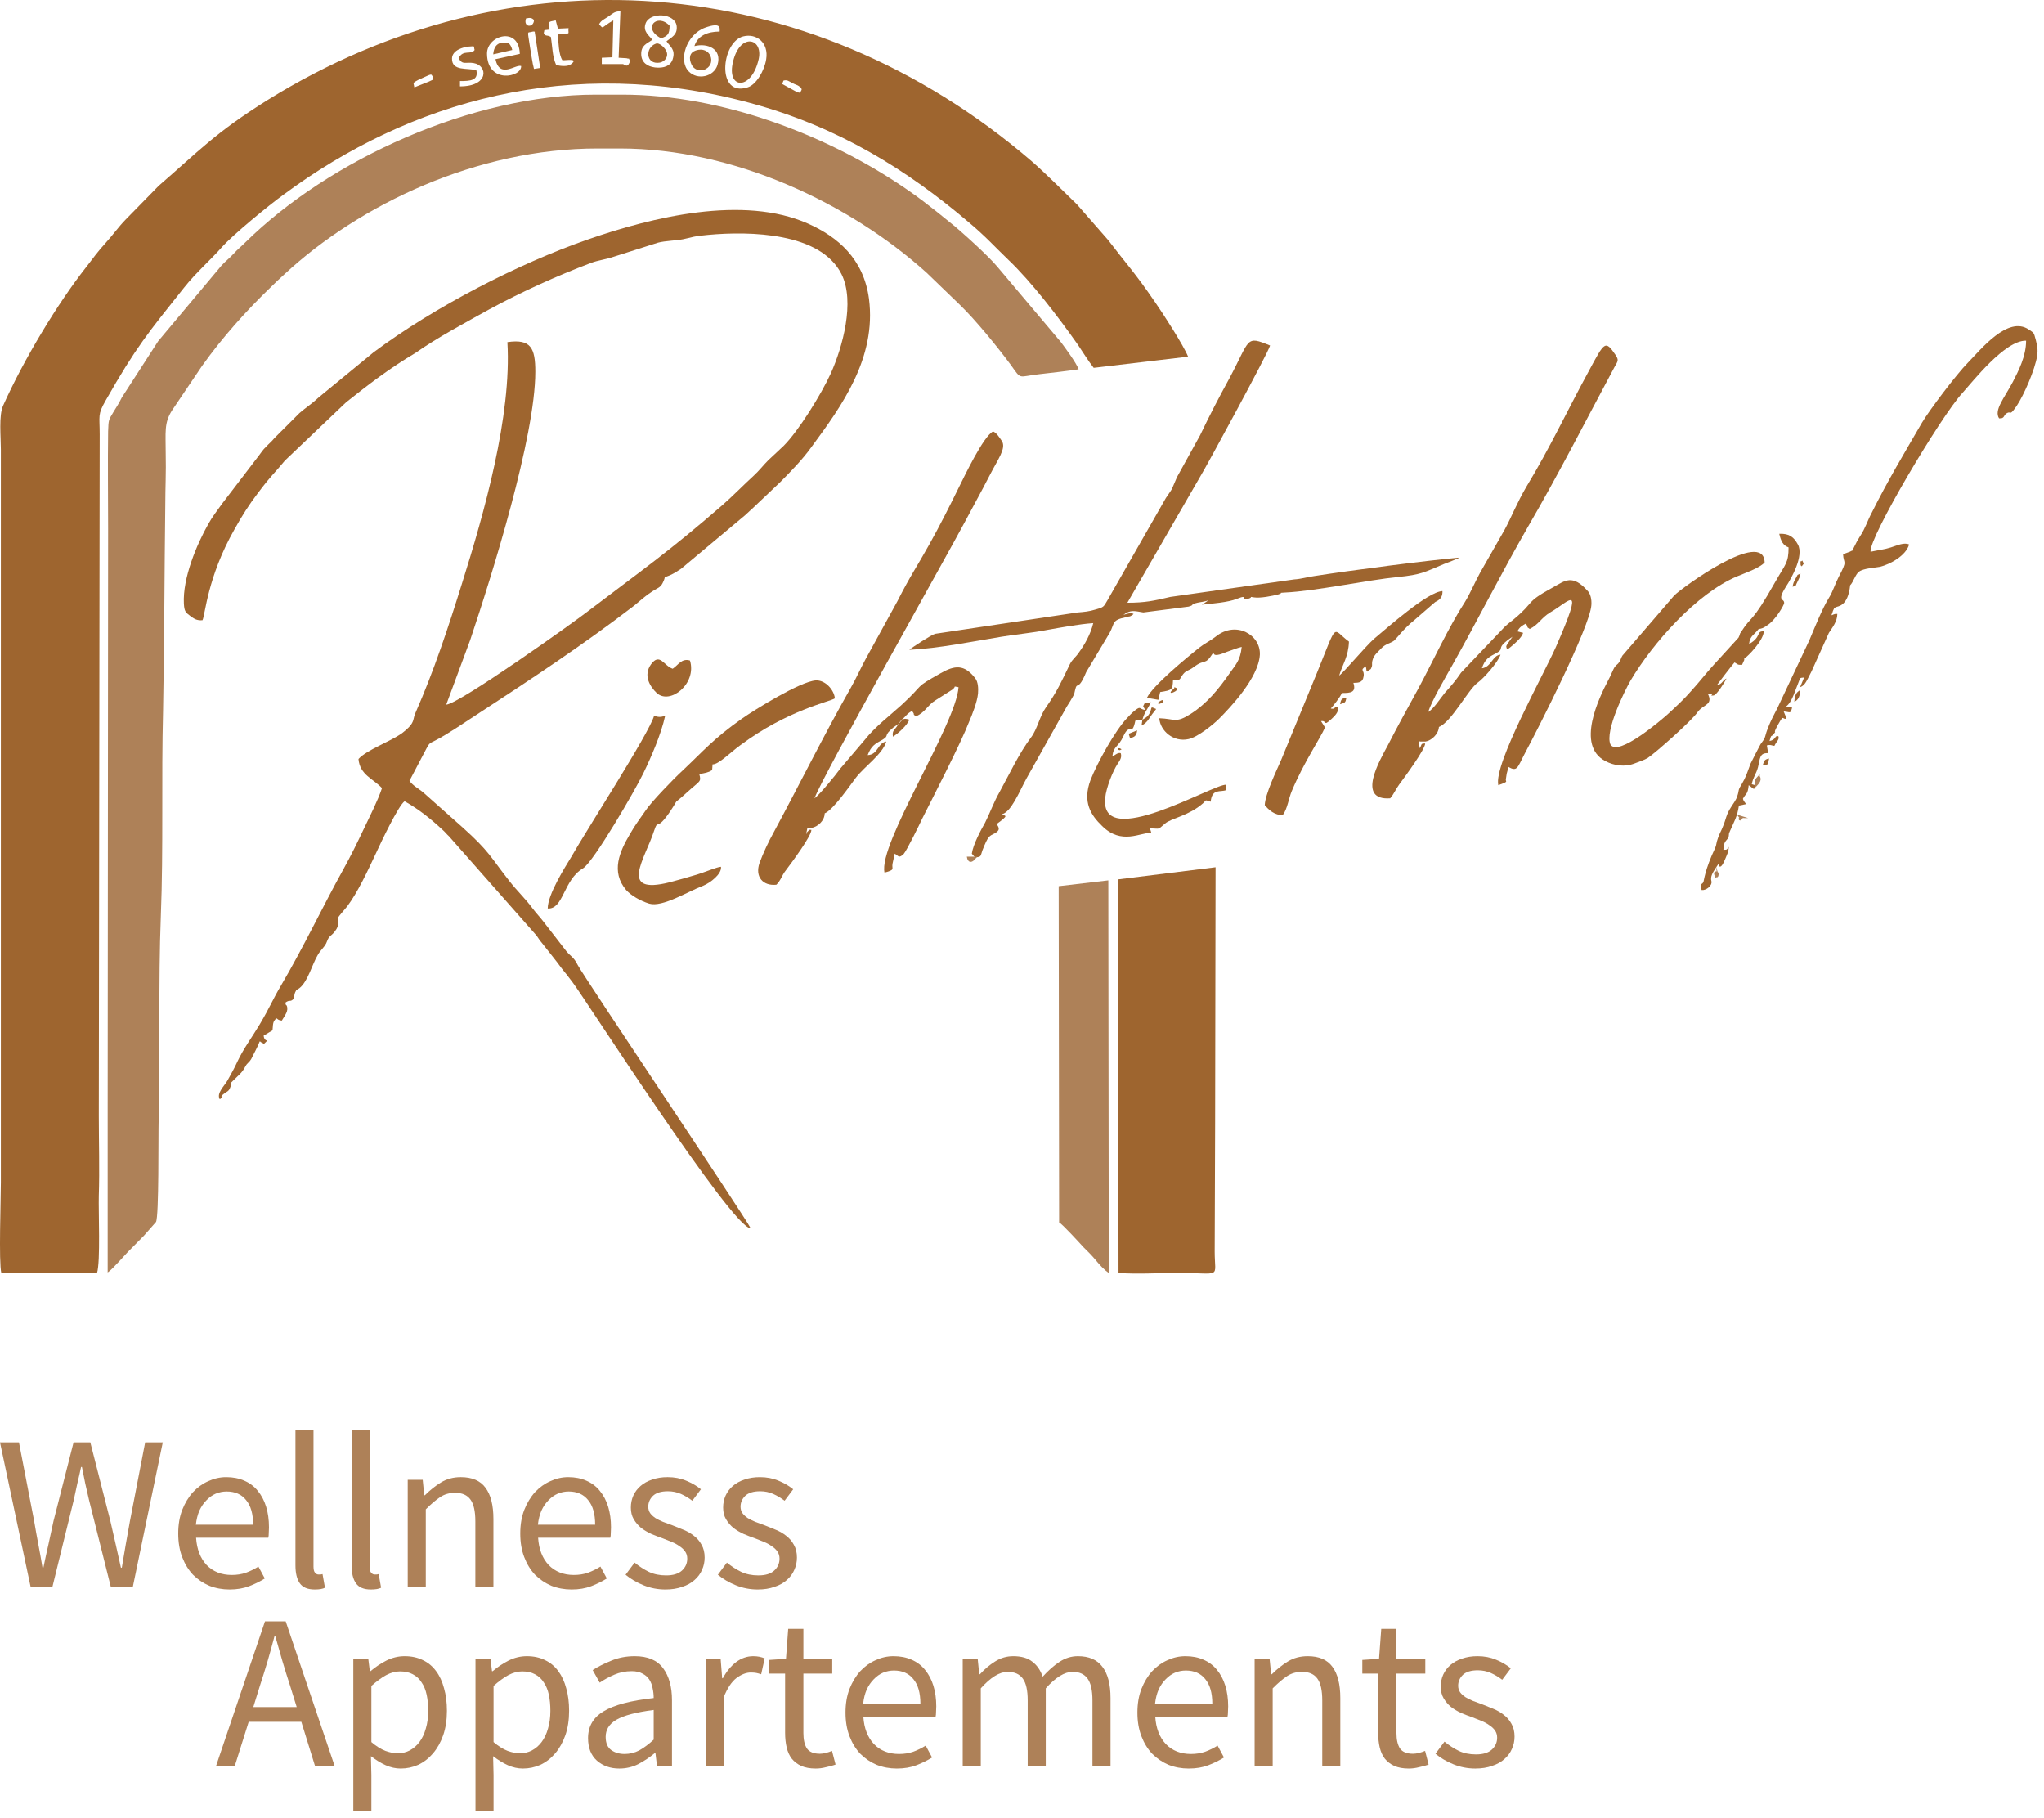 <svg width="253" height="225" viewBox="0 0 253 225" fill="none" xmlns="http://www.w3.org/2000/svg">
<path d="M3.79 196.367L0 178.481H2.345L4.226 188.215C4.39 189.197 4.562 190.16 4.744 191.105C4.926 192.05 5.099 193.014 5.262 193.995H5.371C5.571 193.014 5.78 192.05 5.998 191.105C6.216 190.142 6.425 189.178 6.625 188.215L9.106 178.481H11.179L13.66 188.215C13.878 189.16 14.096 190.114 14.314 191.078C14.532 192.041 14.75 193.014 14.969 193.995H15.078C15.241 193.014 15.405 192.05 15.568 191.105C15.732 190.142 15.905 189.178 16.086 188.215L17.968 178.481H20.149L16.441 196.367H13.714L11.015 185.598C10.851 184.907 10.697 184.234 10.552 183.58C10.424 182.907 10.288 182.226 10.143 181.535H10.034C9.888 182.226 9.734 182.907 9.57 183.58C9.425 184.234 9.279 184.907 9.134 185.598L6.489 196.367H3.79Z" fill="#AE8158"/>
<path d="M28.414 196.694C27.523 196.694 26.687 196.54 25.905 196.231C25.142 195.904 24.469 195.449 23.888 194.868C23.324 194.268 22.879 193.541 22.552 192.686C22.224 191.832 22.061 190.86 22.061 189.769C22.061 188.679 22.224 187.706 22.552 186.852C22.897 185.979 23.342 185.243 23.888 184.643C24.451 184.043 25.087 183.589 25.796 183.28C26.505 182.953 27.241 182.789 28.005 182.789C28.841 182.789 29.586 182.935 30.24 183.226C30.913 183.516 31.467 183.934 31.904 184.48C32.358 185.025 32.703 185.679 32.94 186.443C33.176 187.206 33.294 188.061 33.294 189.006C33.294 189.242 33.285 189.478 33.267 189.715C33.267 189.933 33.249 190.124 33.212 190.287H24.269C24.36 191.705 24.797 192.832 25.578 193.668C26.378 194.486 27.414 194.895 28.686 194.895C29.323 194.895 29.904 194.804 30.431 194.622C30.977 194.422 31.495 194.168 31.985 193.859L32.776 195.331C32.194 195.695 31.549 196.013 30.84 196.285C30.131 196.558 29.323 196.694 28.414 196.694ZM24.242 188.679H31.331C31.331 187.333 31.04 186.316 30.459 185.625C29.895 184.916 29.095 184.562 28.059 184.562C27.587 184.562 27.132 184.652 26.696 184.834C26.278 185.016 25.896 185.289 25.551 185.652C25.206 185.997 24.915 186.425 24.678 186.934C24.46 187.443 24.315 188.024 24.242 188.679Z" fill="#AE8158"/>
<path d="M38.941 196.694C38.086 196.694 37.477 196.44 37.114 195.931C36.75 195.422 36.569 194.677 36.569 193.695V176.955H38.804V193.859C38.804 194.222 38.868 194.477 38.995 194.622C39.122 194.768 39.268 194.84 39.431 194.84C39.504 194.84 39.568 194.84 39.622 194.84C39.695 194.84 39.795 194.822 39.922 194.786L40.222 196.476C40.077 196.549 39.904 196.604 39.704 196.64C39.504 196.676 39.249 196.694 38.941 196.694Z" fill="#AE8158"/>
<path d="M45.89 196.694C45.036 196.694 44.427 196.44 44.063 195.931C43.7 195.422 43.518 194.677 43.518 193.695V176.955H45.754V193.859C45.754 194.222 45.817 194.477 45.944 194.622C46.072 194.768 46.217 194.84 46.381 194.84C46.453 194.84 46.517 194.84 46.572 194.84C46.644 194.84 46.744 194.822 46.871 194.786L47.171 196.476C47.026 196.549 46.853 196.604 46.653 196.64C46.453 196.676 46.199 196.694 45.89 196.694Z" fill="#AE8158"/>
<path d="M50.467 196.367V183.116H52.321L52.512 185.025H52.594C53.23 184.389 53.894 183.862 54.584 183.444C55.293 183.007 56.111 182.789 57.038 182.789C58.438 182.789 59.456 183.226 60.092 184.098C60.746 184.97 61.073 186.261 61.073 187.97V196.367H58.837V188.27C58.837 187.015 58.638 186.116 58.238 185.57C57.838 185.007 57.202 184.725 56.329 184.725C55.638 184.725 55.029 184.898 54.502 185.243C53.975 185.588 53.376 186.097 52.703 186.77V196.367H50.467Z" fill="#AE8158"/>
<path d="M70.749 196.694C69.858 196.694 69.022 196.54 68.24 196.231C67.477 195.904 66.805 195.449 66.223 194.868C65.659 194.268 65.214 193.541 64.887 192.686C64.56 191.832 64.396 190.86 64.396 189.769C64.396 188.679 64.56 187.706 64.887 186.852C65.232 185.979 65.678 185.243 66.223 184.643C66.786 184.043 67.423 183.589 68.132 183.28C68.84 182.953 69.576 182.789 70.34 182.789C71.176 182.789 71.921 182.935 72.576 183.226C73.248 183.516 73.803 183.934 74.239 184.48C74.693 185.025 75.039 185.679 75.275 186.443C75.511 187.206 75.629 188.061 75.629 189.006C75.629 189.242 75.62 189.478 75.602 189.715C75.602 189.933 75.584 190.124 75.547 190.287H66.605C66.695 191.705 67.132 192.832 67.913 193.668C68.713 194.486 69.749 194.895 71.022 194.895C71.658 194.895 72.239 194.804 72.766 194.622C73.312 194.422 73.83 194.168 74.321 193.859L75.111 195.331C74.53 195.695 73.884 196.013 73.175 196.285C72.467 196.558 71.658 196.694 70.749 196.694ZM66.577 188.679H73.666C73.666 187.333 73.375 186.316 72.794 185.625C72.23 184.916 71.43 184.562 70.394 184.562C69.922 184.562 69.467 184.652 69.031 184.834C68.613 185.016 68.231 185.289 67.886 185.652C67.541 185.997 67.25 186.425 67.014 186.934C66.796 187.443 66.65 188.024 66.577 188.679Z" fill="#AE8158"/>
<path d="M82.366 196.694C81.421 196.694 80.521 196.522 79.667 196.176C78.813 195.831 78.067 195.395 77.431 194.868L78.549 193.368C79.131 193.841 79.722 194.222 80.321 194.513C80.939 194.804 81.648 194.949 82.448 194.949C83.321 194.949 83.975 194.75 84.411 194.35C84.847 193.95 85.066 193.459 85.066 192.877C85.066 192.532 84.975 192.232 84.793 191.978C84.611 191.723 84.375 191.505 84.084 191.323C83.811 191.123 83.493 190.951 83.13 190.805C82.766 190.66 82.403 190.514 82.039 190.369C81.567 190.205 81.094 190.024 80.621 189.824C80.149 189.606 79.722 189.351 79.34 189.06C78.976 188.751 78.677 188.397 78.44 187.997C78.204 187.597 78.086 187.115 78.086 186.552C78.086 186.025 78.186 185.534 78.386 185.08C78.604 184.607 78.904 184.207 79.285 183.88C79.685 183.535 80.167 183.271 80.73 183.089C81.294 182.889 81.93 182.789 82.639 182.789C83.475 182.789 84.239 182.935 84.929 183.226C85.638 183.516 86.247 183.871 86.756 184.289L85.693 185.707C85.238 185.361 84.766 185.08 84.275 184.861C83.784 184.643 83.248 184.534 82.666 184.534C81.83 184.534 81.212 184.725 80.812 185.107C80.43 185.489 80.24 185.934 80.24 186.443C80.24 186.752 80.321 187.024 80.485 187.261C80.649 187.479 80.867 187.679 81.139 187.861C81.412 188.024 81.721 188.179 82.066 188.324C82.43 188.451 82.803 188.588 83.184 188.733C83.657 188.915 84.129 189.106 84.602 189.306C85.093 189.506 85.529 189.76 85.911 190.069C86.293 190.36 86.602 190.723 86.838 191.16C87.092 191.596 87.219 192.123 87.219 192.741C87.219 193.286 87.11 193.795 86.892 194.268C86.692 194.74 86.383 195.158 85.965 195.522C85.565 195.886 85.056 196.167 84.439 196.367C83.839 196.585 83.148 196.694 82.366 196.694Z" fill="#AE8158"/>
<path d="M93.789 196.694C92.844 196.694 91.944 196.522 91.09 196.176C90.235 195.831 89.49 195.395 88.854 194.868L89.972 193.368C90.553 193.841 91.144 194.222 91.744 194.513C92.362 194.804 93.071 194.949 93.871 194.949C94.743 194.949 95.397 194.75 95.834 194.35C96.27 193.95 96.488 193.459 96.488 192.877C96.488 192.532 96.397 192.232 96.215 191.978C96.034 191.723 95.797 191.505 95.507 191.323C95.234 191.123 94.916 190.951 94.552 190.805C94.189 190.66 93.825 190.514 93.462 190.369C92.989 190.205 92.516 190.024 92.044 189.824C91.571 189.606 91.144 189.351 90.762 189.06C90.399 188.751 90.099 188.397 89.863 187.997C89.626 187.597 89.508 187.115 89.508 186.552C89.508 186.025 89.608 185.534 89.808 185.08C90.026 184.607 90.326 184.207 90.708 183.88C91.108 183.535 91.59 183.271 92.153 183.089C92.716 182.889 93.353 182.789 94.061 182.789C94.898 182.789 95.661 182.935 96.352 183.226C97.061 183.516 97.669 183.871 98.178 184.289L97.115 185.707C96.661 185.361 96.188 185.08 95.697 184.861C95.207 184.643 94.67 184.534 94.089 184.534C93.253 184.534 92.635 184.725 92.235 185.107C91.853 185.489 91.662 185.934 91.662 186.443C91.662 186.752 91.744 187.024 91.908 187.261C92.071 187.479 92.289 187.679 92.562 187.861C92.835 188.024 93.144 188.179 93.489 188.324C93.852 188.451 94.225 188.588 94.607 188.733C95.079 188.915 95.552 189.106 96.025 189.306C96.515 189.506 96.952 189.76 97.333 190.069C97.715 190.36 98.024 190.723 98.26 191.16C98.515 191.596 98.642 192.123 98.642 192.741C98.642 193.286 98.533 193.795 98.315 194.268C98.115 194.74 97.806 195.158 97.388 195.522C96.988 195.886 96.479 196.167 95.861 196.367C95.261 196.585 94.57 196.694 93.789 196.694Z" fill="#AE8158"/>
<path d="M32.199 208.514L31.354 211.24H36.725L35.88 208.514C35.553 207.514 35.244 206.523 34.953 205.542C34.662 204.542 34.371 203.524 34.081 202.488H33.971C33.699 203.524 33.417 204.542 33.126 205.542C32.835 206.523 32.526 207.514 32.199 208.514ZM26.746 218.52L32.799 200.634H35.362L41.415 218.52H38.988L37.298 213.067H30.782L29.064 218.52H26.746Z" fill="#AE8158"/>
<path d="M43.731 224.109V205.269H45.585L45.776 206.796H45.858C46.457 206.287 47.112 205.851 47.821 205.487C48.548 205.124 49.302 204.942 50.084 204.942C50.938 204.942 51.692 205.106 52.346 205.433C53.001 205.742 53.546 206.196 53.982 206.796C54.419 207.378 54.746 208.087 54.964 208.923C55.2 209.741 55.318 210.668 55.318 211.704C55.318 212.831 55.164 213.84 54.855 214.73C54.546 215.603 54.128 216.348 53.601 216.966C53.074 217.584 52.465 218.056 51.774 218.384C51.083 218.693 50.356 218.847 49.593 218.847C48.975 218.847 48.357 218.711 47.739 218.438C47.139 218.166 46.53 217.793 45.912 217.32L45.967 219.638V224.109H43.731ZM49.211 216.966C49.756 216.966 50.256 216.848 50.711 216.611C51.183 216.357 51.583 216.012 51.91 215.575C52.256 215.121 52.519 214.567 52.701 213.912C52.901 213.258 53.001 212.522 53.001 211.704C53.001 210.977 52.937 210.313 52.81 209.713C52.683 209.114 52.474 208.605 52.183 208.187C51.91 207.75 51.547 207.414 51.092 207.178C50.656 206.941 50.129 206.823 49.511 206.823C48.947 206.823 48.375 206.978 47.793 207.287C47.23 207.596 46.621 208.041 45.967 208.623V215.575C46.566 216.084 47.148 216.448 47.712 216.666C48.275 216.866 48.775 216.966 49.211 216.966Z" fill="#AE8158"/>
<path d="M58.854 224.109V205.269H60.708L60.899 206.796H60.981C61.581 206.287 62.235 205.851 62.944 205.487C63.671 205.124 64.425 204.942 65.207 204.942C66.061 204.942 66.816 205.106 67.47 205.433C68.124 205.742 68.67 206.196 69.106 206.796C69.542 207.378 69.869 208.087 70.088 208.923C70.324 209.741 70.442 210.668 70.442 211.704C70.442 212.831 70.287 213.84 69.978 214.73C69.669 215.603 69.251 216.348 68.724 216.966C68.197 217.584 67.588 218.056 66.897 218.384C66.207 218.693 65.48 218.847 64.716 218.847C64.098 218.847 63.48 218.711 62.862 218.438C62.263 218.166 61.654 217.793 61.035 217.32L61.09 219.638V224.109H58.854ZM64.335 216.966C64.88 216.966 65.38 216.848 65.834 216.611C66.307 216.357 66.707 216.012 67.034 215.575C67.379 215.121 67.643 214.567 67.825 213.912C68.025 213.258 68.124 212.522 68.124 211.704C68.124 210.977 68.061 210.313 67.934 209.713C67.806 209.114 67.597 208.605 67.306 208.187C67.034 207.75 66.67 207.414 66.216 207.178C65.78 206.941 65.252 206.823 64.635 206.823C64.071 206.823 63.498 206.978 62.917 207.287C62.353 207.596 61.744 208.041 61.09 208.623V215.575C61.69 216.084 62.272 216.448 62.835 216.666C63.398 216.866 63.898 216.966 64.335 216.966Z" fill="#AE8158"/>
<path d="M76.659 218.847C75.55 218.847 74.623 218.52 73.878 217.866C73.151 217.211 72.787 216.284 72.787 215.085C72.787 213.63 73.432 212.522 74.723 211.758C76.013 210.977 78.077 210.431 80.912 210.122C80.912 209.704 80.867 209.295 80.776 208.895C80.703 208.496 80.567 208.141 80.367 207.832C80.167 207.523 79.885 207.278 79.522 207.096C79.176 206.896 78.731 206.796 78.186 206.796C77.422 206.796 76.704 206.941 76.032 207.232C75.359 207.523 74.759 207.85 74.232 208.214L73.36 206.66C73.978 206.26 74.732 205.878 75.623 205.515C76.513 205.133 77.495 204.942 78.567 204.942C80.185 204.942 81.357 205.442 82.085 206.442C82.812 207.423 83.175 208.741 83.175 210.395V218.52H81.321L81.13 216.939H81.048C80.412 217.466 79.731 217.92 79.004 218.302C78.276 218.665 77.495 218.847 76.659 218.847ZM77.313 217.048C77.949 217.048 78.549 216.902 79.113 216.611C79.676 216.302 80.276 215.857 80.912 215.275V211.595C79.803 211.74 78.867 211.913 78.104 212.113C77.359 212.313 76.75 212.549 76.277 212.822C75.823 213.094 75.486 213.412 75.268 213.776C75.068 214.121 74.968 214.503 74.968 214.921C74.968 215.684 75.196 216.23 75.65 216.557C76.104 216.884 76.659 217.048 77.313 217.048Z" fill="#AE8158"/>
<path d="M87.344 218.52V205.269H89.198L89.389 207.669H89.471C89.925 206.832 90.471 206.169 91.107 205.678C91.761 205.187 92.47 204.942 93.233 204.942C93.76 204.942 94.233 205.033 94.651 205.215L94.215 207.178C93.997 207.105 93.797 207.051 93.615 207.014C93.433 206.978 93.206 206.96 92.933 206.96C92.37 206.96 91.779 207.187 91.161 207.641C90.561 208.096 90.034 208.886 89.58 210.013V218.52H87.344Z" fill="#AE8158"/>
<path d="M100.968 218.847C100.259 218.847 99.659 218.738 99.168 218.52C98.696 218.302 98.305 218.002 97.996 217.62C97.705 217.239 97.496 216.775 97.369 216.23C97.242 215.684 97.178 215.085 97.178 214.43V207.096H95.215V205.406L97.287 205.269L97.56 201.561H99.441V205.269H103.013V207.096H99.441V214.458C99.441 215.275 99.586 215.912 99.877 216.366C100.186 216.802 100.722 217.02 101.486 217.02C101.722 217.02 101.977 216.984 102.249 216.911C102.522 216.839 102.767 216.757 102.985 216.666L103.422 218.356C103.058 218.484 102.658 218.593 102.222 218.684C101.804 218.793 101.386 218.847 100.968 218.847Z" fill="#AE8158"/>
<path d="M111.007 218.847C110.117 218.847 109.281 218.693 108.499 218.384C107.735 218.056 107.063 217.602 106.481 217.02C105.918 216.421 105.472 215.694 105.145 214.839C104.818 213.985 104.655 213.012 104.655 211.922C104.655 210.831 104.818 209.859 105.145 209.005C105.491 208.132 105.936 207.396 106.481 206.796C107.045 206.196 107.681 205.742 108.39 205.433C109.099 205.106 109.835 204.942 110.598 204.942C111.434 204.942 112.18 205.087 112.834 205.378C113.507 205.669 114.061 206.087 114.497 206.632C114.952 207.178 115.297 207.832 115.533 208.596C115.77 209.359 115.888 210.213 115.888 211.158C115.888 211.395 115.879 211.631 115.86 211.867C115.86 212.085 115.842 212.276 115.806 212.44H106.863C106.954 213.858 107.39 214.985 108.172 215.821C108.971 216.639 110.008 217.048 111.28 217.048C111.916 217.048 112.498 216.957 113.025 216.775C113.57 216.575 114.088 216.321 114.579 216.012L115.37 217.484C114.788 217.847 114.143 218.166 113.434 218.438C112.725 218.711 111.916 218.847 111.007 218.847ZM106.836 210.831H113.925C113.925 209.486 113.634 208.468 113.052 207.778C112.489 207.069 111.689 206.714 110.653 206.714C110.18 206.714 109.726 206.805 109.29 206.987C108.872 207.169 108.49 207.441 108.144 207.805C107.799 208.15 107.508 208.577 107.272 209.086C107.054 209.595 106.908 210.177 106.836 210.831Z" fill="#AE8158"/>
<path d="M119.162 218.52V205.269H121.016L121.207 207.178H121.289C121.87 206.542 122.497 206.014 123.17 205.596C123.861 205.16 124.606 204.942 125.406 204.942C126.424 204.942 127.214 205.169 127.778 205.624C128.359 206.06 128.787 206.678 129.059 207.478C129.75 206.714 130.441 206.105 131.131 205.651C131.84 205.178 132.604 204.942 133.422 204.942C134.785 204.942 135.794 205.378 136.448 206.251C137.121 207.123 137.457 208.414 137.457 210.122V218.52H135.221V210.422C135.221 209.168 135.021 208.268 134.621 207.723C134.221 207.16 133.603 206.878 132.767 206.878C131.768 206.878 130.659 207.559 129.441 208.923V218.52H127.205V210.422C127.205 209.168 127.005 208.268 126.605 207.723C126.205 207.16 125.578 206.878 124.724 206.878C123.724 206.878 122.616 207.559 121.398 208.923V218.52H119.162Z" fill="#AE8158"/>
<path d="M147.139 218.847C146.248 218.847 145.412 218.693 144.63 218.384C143.867 218.056 143.194 217.602 142.613 217.02C142.049 216.421 141.604 215.694 141.277 214.839C140.95 213.985 140.786 213.012 140.786 211.922C140.786 210.831 140.95 209.859 141.277 209.005C141.622 208.132 142.067 207.396 142.613 206.796C143.176 206.196 143.812 205.742 144.521 205.433C145.23 205.106 145.966 204.942 146.73 204.942C147.566 204.942 148.311 205.087 148.965 205.378C149.638 205.669 150.192 206.087 150.629 206.632C151.083 207.178 151.428 207.832 151.665 208.596C151.901 209.359 152.019 210.213 152.019 211.158C152.019 211.395 152.01 211.631 151.992 211.867C151.992 212.085 151.974 212.276 151.937 212.44H142.994C143.085 213.858 143.521 214.985 144.303 215.821C145.103 216.639 146.139 217.048 147.411 217.048C148.047 217.048 148.629 216.957 149.156 216.775C149.702 216.575 150.22 216.321 150.71 216.012L151.501 217.484C150.919 217.847 150.274 218.166 149.565 218.438C148.856 218.711 148.047 218.847 147.139 218.847ZM142.967 210.831H150.056C150.056 209.486 149.765 208.468 149.184 207.778C148.62 207.069 147.82 206.714 146.784 206.714C146.312 206.714 145.857 206.805 145.421 206.987C145.003 207.169 144.621 207.441 144.276 207.805C143.93 208.15 143.64 208.577 143.403 209.086C143.185 209.595 143.04 210.177 142.967 210.831Z" fill="#AE8158"/>
<path d="M155.293 218.52V205.269H157.147L157.338 207.178H157.42C158.056 206.542 158.72 206.014 159.41 205.596C160.119 205.16 160.937 204.942 161.864 204.942C163.264 204.942 164.282 205.378 164.918 206.251C165.572 207.123 165.899 208.414 165.899 210.122V218.52H163.664V210.422C163.664 209.168 163.464 208.268 163.064 207.723C162.664 207.16 162.028 206.878 161.155 206.878C160.465 206.878 159.856 207.051 159.329 207.396C158.801 207.741 158.202 208.25 157.529 208.923V218.52H155.293Z" fill="#AE8158"/>
<path d="M174.375 218.847C173.667 218.847 173.067 218.738 172.576 218.52C172.103 218.302 171.713 218.002 171.404 217.62C171.113 217.239 170.904 216.775 170.776 216.23C170.649 215.684 170.586 215.085 170.586 214.43V207.096H168.623V205.406L170.695 205.269L170.967 201.561H172.849V205.269H176.42V207.096H172.849V214.458C172.849 215.275 172.994 215.912 173.285 216.366C173.594 216.802 174.13 217.02 174.894 217.02C175.13 217.02 175.384 216.984 175.657 216.911C175.93 216.839 176.175 216.757 176.393 216.666L176.829 218.356C176.466 218.484 176.066 218.593 175.63 218.684C175.212 218.793 174.794 218.847 174.375 218.847Z" fill="#AE8158"/>
<path d="M182.613 218.847C181.668 218.847 180.768 218.674 179.914 218.329C179.059 217.984 178.314 217.548 177.678 217.02L178.796 215.521C179.377 215.993 179.968 216.375 180.568 216.666C181.186 216.957 181.895 217.102 182.695 217.102C183.567 217.102 184.222 216.902 184.658 216.502C185.094 216.103 185.312 215.612 185.312 215.03C185.312 214.685 185.221 214.385 185.039 214.13C184.858 213.876 184.621 213.658 184.331 213.476C184.058 213.276 183.74 213.103 183.376 212.958C183.013 212.813 182.649 212.667 182.286 212.522C181.813 212.358 181.341 212.176 180.868 211.976C180.395 211.758 179.968 211.504 179.586 211.213C179.223 210.904 178.923 210.55 178.687 210.15C178.45 209.75 178.332 209.268 178.332 208.705C178.332 208.177 178.432 207.687 178.632 207.232C178.85 206.76 179.15 206.36 179.532 206.033C179.932 205.687 180.414 205.424 180.977 205.242C181.54 205.042 182.177 204.942 182.886 204.942C183.722 204.942 184.485 205.087 185.176 205.378C185.885 205.669 186.494 206.024 187.003 206.442L185.939 207.859C185.485 207.514 185.012 207.232 184.521 207.014C184.031 206.796 183.494 206.687 182.913 206.687C182.077 206.687 181.459 206.878 181.059 207.26C180.677 207.641 180.486 208.087 180.486 208.596C180.486 208.905 180.568 209.177 180.732 209.414C180.895 209.632 181.113 209.832 181.386 210.013C181.659 210.177 181.968 210.331 182.313 210.477C182.677 210.604 183.049 210.74 183.431 210.886C183.903 211.068 184.376 211.258 184.849 211.458C185.339 211.658 185.776 211.913 186.157 212.222C186.539 212.513 186.848 212.876 187.084 213.312C187.339 213.749 187.466 214.276 187.466 214.894C187.466 215.439 187.357 215.948 187.139 216.421C186.939 216.893 186.63 217.311 186.212 217.675C185.812 218.038 185.303 218.32 184.685 218.52C184.085 218.738 183.394 218.847 182.613 218.847Z" fill="#AE8158"/>
<path fill-rule="evenodd" clip-rule="evenodd" d="M13.327 137.342V157.46C13.985 157.04 15.63 155.058 16.344 154.397C16.892 153.857 17.276 153.437 17.825 152.896C17.989 152.716 19.196 151.335 19.306 151.215C19.69 150.554 19.58 140.405 19.635 138.663C19.854 130.256 19.58 121.728 19.909 113.32C20.238 104.973 19.964 96.385 20.183 87.978C20.348 79.57 20.348 70.983 20.458 62.575C20.458 60.473 20.567 58.311 20.512 56.209C20.512 53.447 20.293 52.366 21.28 50.804L25.01 45.279C27.534 41.736 30.55 38.373 33.622 35.431C34.226 34.83 34.555 34.53 35.213 33.929C44.538 25.281 59.074 18.375 73.939 18.375H76.737C90.889 18.375 105.151 25.161 114.695 33.749L118.864 37.773C120.784 39.634 123.472 42.937 125.117 45.159C126.489 47.081 125.94 46.601 128.683 46.3C130.274 46.12 131.864 45.94 133.51 45.7C133.236 44.919 131.809 42.997 131.316 42.337L123.417 32.968C122.375 31.707 118.809 28.464 117.493 27.443C115.353 25.702 113.379 24.14 110.965 22.579C102.189 16.814 89.518 11.709 77.011 11.709H73.72C58.526 11.709 40.808 19.696 30.331 30.026C29.728 30.626 29.453 30.806 28.905 31.407C28.411 31.947 27.918 32.308 27.424 32.848L19.58 42.217L15.082 49.183C14.753 49.843 14.424 50.384 14.04 50.984C13.436 52.005 13.436 51.885 13.382 53.387C13.327 57.35 13.382 61.434 13.382 65.397L13.327 137.342Z" fill="#AE8158"/>
<path fill-rule="evenodd" clip-rule="evenodd" d="M131.096 151.275C131.425 151.395 133.674 153.857 134.113 154.338C134.661 154.878 135.1 155.299 135.648 155.959C136.032 156.44 136.691 157.16 137.239 157.521L137.184 108.937L131.041 109.658L131.096 151.275Z" fill="#AE8158"/>
<path fill-rule="evenodd" clip-rule="evenodd" d="M138.447 157.52C140.751 157.7 143.384 157.52 145.742 157.52C151.337 157.52 150.35 158.301 150.35 154.878C150.35 149.593 150.405 144.308 150.405 139.083C150.405 128.514 150.46 117.884 150.46 107.315L138.392 108.816L138.447 157.52Z" fill="#9E652F"/>
<path fill-rule="evenodd" clip-rule="evenodd" d="M99.227 11.109C98.953 11.529 99.227 11.529 98.678 11.409L96.813 10.388L96.978 9.968C97.471 9.847 97.581 10.028 98.184 10.328C98.404 10.448 98.678 10.508 98.843 10.628C99.391 11.049 99.117 10.748 99.227 11.109ZM51.175 10.268C51.505 9.968 51.998 9.787 52.382 9.607C53.644 9.007 53.315 9.247 53.589 9.487C53.424 10.088 53.918 9.667 53.095 10.088L51.285 10.808L51.175 10.268ZM91.986 4.503C93.632 4.082 95.168 5.283 94.838 7.325C94.619 8.767 93.577 10.508 92.535 10.808C88.64 12.069 89.243 5.223 91.986 4.503ZM64.505 8.166C64.614 9.547 60.336 10.448 60.281 6.665C60.226 4.383 64.23 3.182 64.34 6.665L61.323 7.325C61.872 9.787 63.792 7.926 64.505 8.166ZM58.965 8.706C57.922 8.346 55.893 8.887 55.948 7.205C56.002 6.184 57.374 5.824 57.977 5.764C58.91 5.704 58.581 5.644 58.745 6.184C58.306 6.845 57.319 6.064 56.77 7.205C57.264 8.106 57.648 7.625 58.635 7.806C60.391 8.106 60.555 10.688 56.935 10.688V10.028C58.197 10.028 59.239 9.968 58.965 8.706ZM65.712 3.962C66.37 3.782 66.15 4.022 66.205 4.082L66.863 8.406L66.095 8.526C65.876 7.746 65.766 6.725 65.602 5.824C65.273 3.662 65.273 4.082 65.712 3.962ZM68.015 3.662C68.015 2.521 67.741 2.761 68.783 2.521L69.058 3.542L70.374 3.482C70.264 4.323 70.813 4.082 69.058 4.262C69.112 5.223 69.167 6.785 69.606 7.445C69.935 7.505 71.691 7.145 70.703 7.926C70.264 8.286 69.332 8.166 68.838 8.046C68.344 6.905 68.399 5.884 68.18 4.563C67.631 4.262 67.522 4.563 67.302 4.082C67.467 3.602 67.138 3.782 68.015 3.662ZM85.952 5.704C87.598 5.283 89.408 6.064 88.805 8.046C88.366 9.487 86.336 9.968 85.239 8.827C83.923 7.445 84.965 4.262 87.269 3.422C89.298 2.701 89.079 3.482 89.079 3.902C87.543 3.902 86.336 4.443 85.952 5.704ZM79.918 2.881C80.467 1.44 83.594 1.62 83.758 3.242C83.868 4.323 83.1 4.623 82.496 5.103C82.935 5.764 83.648 6.124 83.264 7.325C82.99 8.166 82.167 8.466 81.07 8.346C80.138 8.226 79.425 7.746 79.37 6.785C79.315 5.584 80.083 5.404 80.741 4.923C80.357 4.383 79.534 3.902 79.918 2.881ZM65.108 2.281C65.657 2.161 65.821 2.221 66.095 2.461C66.095 3.482 64.724 3.422 65.108 2.281ZM77.56 7.205C78.053 7.385 77.669 6.965 77.999 7.565C77.724 8.226 77.615 8.226 77.121 7.926H74.488V7.145L75.804 7.085L75.914 2.521C74.323 3.422 74.762 3.662 74.159 3.001C74.378 2.521 74.872 2.341 75.311 2.04C75.914 1.62 76.024 1.44 76.792 1.38L76.572 7.145L77.56 7.205ZM0.162 157.52H12.01C12.449 156.139 12.175 149.833 12.23 147.972C12.339 144.729 12.23 141.306 12.23 138.063L12.339 53.747C12.339 51.405 12.065 51.345 13.053 49.603C16.837 42.937 18.373 41.136 22.816 35.551C24.188 33.809 26.217 32.007 27.424 30.626C28.795 29.065 33.348 25.341 35.103 24.08C50.682 12.55 70.593 6.725 92.809 12.73C103.725 15.673 112.282 21.017 119.906 27.503C122.046 29.305 122.978 30.386 124.788 32.127C127.695 34.89 130.987 39.214 133.4 42.637C134.058 43.598 134.662 44.619 135.375 45.52L147.059 44.138C146.51 42.757 143.877 38.673 142.945 37.352C140.531 33.809 139.379 32.608 137.13 29.665L133.291 25.281C131.48 23.54 129.725 21.738 127.75 19.997C99.885 -3.965 63.133 -6.247 33.129 12.37C26.601 16.453 24.572 18.735 19.635 22.999L15.576 27.143C14.588 28.164 13.985 29.065 13.053 30.086C12.12 31.107 11.517 31.947 10.639 33.088C7.183 37.472 2.959 44.439 0.381 50.204C-0.167 51.405 0.107 54.107 0.107 55.609V146.29C0.107 148.332 -0.167 156.199 0.162 157.52Z" fill="#9E652F"/>
<path fill-rule="evenodd" clip-rule="evenodd" d="M93.906 7.326C94.509 4.623 91.437 3.963 90.669 7.926C90.066 11.049 93.028 11.169 93.906 7.326Z" fill="#9E652F"/>
<path fill-rule="evenodd" clip-rule="evenodd" d="M86.117 6.245C85.404 6.485 85.185 7.145 85.623 8.046C85.898 8.587 86.666 8.947 87.379 8.527C88.695 7.806 87.927 5.644 86.117 6.245Z" fill="#9E652F"/>
<path fill-rule="evenodd" clip-rule="evenodd" d="M81.18 5.404C79.809 5.884 79.918 8.046 81.674 7.746C82.277 7.626 82.771 7.025 82.496 6.364C82.332 5.944 81.619 5.223 81.18 5.404Z" fill="#9E652F"/>
<path fill-rule="evenodd" clip-rule="evenodd" d="M81.838 4.743C82.606 4.442 82.88 4.262 82.88 3.181C81.344 1.56 79.424 3.481 81.838 4.743Z" fill="#9E652F"/>
<path fill-rule="evenodd" clip-rule="evenodd" d="M61.049 6.725L63.407 6.184C63.298 5.764 63.188 5.584 62.969 5.344C61.817 5.103 61.158 5.464 61.049 6.725Z" fill="#9E652F"/>
<path fill-rule="evenodd" clip-rule="evenodd" d="M25.064 76.748C24.351 76.808 24.022 76.568 23.528 76.207C22.98 75.787 22.815 75.667 22.76 74.706C22.596 71.523 24.351 67.379 25.777 64.857C26.271 63.956 26.929 63.116 27.532 62.275L32.031 56.39C32.36 55.969 32.524 55.669 32.908 55.309C33.292 54.888 33.621 54.648 33.95 54.228L37.077 51.105C37.845 50.444 38.613 49.964 39.436 49.183L46.237 43.598C53.807 37.953 64.174 32.608 72.841 29.606C80.63 26.903 91.985 24.081 100.048 27.684C103.669 29.305 106.905 32.008 107.563 36.992C108.496 44.319 104.162 50.264 100.487 55.249C99.335 56.87 97.909 58.311 96.538 59.693L93.246 62.815C92.862 63.176 92.588 63.416 92.204 63.776L84.305 70.382C83.921 70.622 83.483 70.923 83.099 71.103C81.782 71.703 82.605 71.043 82.002 72.184C81.727 72.724 81.343 72.784 80.795 73.145C80.027 73.625 79.204 74.346 78.491 74.946C72.238 79.751 65.601 84.135 58.963 88.459C57.373 89.479 55.508 90.801 53.862 91.641C53.149 92.002 53.149 91.942 52.765 92.662L50.681 96.626C51.119 97.226 51.723 97.527 52.326 98.007L57.263 102.391C60.609 105.394 60.664 105.994 63.077 109.057C64.01 110.258 65.052 111.219 65.93 112.42C66.423 113.081 66.862 113.501 67.356 114.162L70.099 117.705C70.702 118.425 70.976 118.365 71.525 119.446C72.238 120.828 92.259 150.614 92.917 151.996C90.614 151.996 72.238 123.29 70.867 121.548C70.373 120.888 70.044 120.467 69.55 119.867C68.727 118.726 67.904 117.765 67.027 116.624C66.752 116.324 66.643 116.083 66.423 115.783L55.562 103.472C55.288 103.232 55.124 102.992 54.849 102.751C53.368 101.37 51.887 100.169 50.077 99.148C49.309 99.689 47.115 104.313 46.512 105.634C45.469 107.856 44.263 110.438 43.001 112.12C42.727 112.48 41.904 113.381 41.849 113.561C41.63 114.222 42.178 114.342 41.41 115.303C41.191 115.603 40.971 115.723 40.752 115.963C40.533 116.263 40.587 116.263 40.368 116.744C40.039 117.344 39.655 117.585 39.326 118.185C38.613 119.386 38.119 121.428 37.077 122.269C36.693 122.569 36.748 122.329 36.528 122.809C36.309 123.35 36.583 123.47 36.144 123.77C35.87 123.95 35.815 123.71 35.322 124.07C35.377 124.431 35.377 124.311 35.486 124.431C35.761 125.091 35.267 125.632 34.883 126.292C34.115 126.232 34.389 125.752 34.005 126.232C33.731 126.533 33.786 127.133 33.731 127.494L32.634 128.154C32.743 129.115 33.402 128.454 32.798 129.055C32.414 129.415 32.743 129.115 32.469 129.055L32.25 128.935C32.25 128.875 32.195 128.875 32.14 128.875C32.031 129.235 31.317 130.616 31.098 131.037C30.769 131.577 30.659 131.457 30.385 131.938C29.946 132.778 29.617 132.958 28.959 133.619C28.246 134.28 28.849 133.799 28.465 134.64C28.3 135.06 28.081 135.06 27.697 135.361C26.984 135.901 27.916 135.541 27.203 136.021C26.765 135.301 27.752 134.4 28.136 133.739C28.575 132.958 29.014 132.178 29.398 131.337C30.165 129.716 31.208 128.334 32.14 126.773C33.457 124.551 33.676 123.83 34.773 121.969C37.571 117.224 39.874 112.3 42.507 107.556C43.44 105.874 44.208 104.313 45.031 102.571C45.744 101.07 46.786 99.028 47.28 97.527C46.237 96.386 44.537 95.905 44.372 93.923C45.415 92.782 48.212 91.822 49.748 90.74C50.132 90.44 50.571 90.08 50.845 89.72C51.284 89.119 51.119 88.879 51.449 88.158C53.697 83.054 55.508 77.589 57.208 72.124C59.896 63.596 63.352 51.465 62.803 42.337C65.71 41.917 66.259 43.058 66.259 46C66.259 54.048 60.883 71.223 58.195 79.21L55.233 87.197C56.879 87.077 70.976 77.048 72.896 75.547C79.369 70.622 82.77 68.28 89.407 62.515C90.778 61.314 91.985 60.053 93.301 58.852C93.96 58.251 94.508 57.531 95.112 56.93L96.977 55.189C98.841 53.327 101.639 48.823 102.846 46.181C104.272 42.998 105.863 37.353 104.162 33.929C101.584 28.765 92.862 28.585 87.651 29.065C85.677 29.245 86.006 29.305 84.525 29.606C83.592 29.786 82.386 29.786 81.453 30.026L75.968 31.767C74.926 32.128 74.048 32.188 73.115 32.548C68.837 34.17 64.613 36.091 60.609 38.253C57.482 39.995 54.191 41.736 51.449 43.658C48.212 45.58 45.634 47.562 42.837 49.784L35.267 56.99C33.786 58.792 33.731 58.612 31.921 61.014C30.824 62.455 29.946 63.836 29.014 65.518C25.668 71.403 25.393 76.147 25.064 76.748Z" fill="#9E652F"/>
<path fill-rule="evenodd" clip-rule="evenodd" d="M229.008 72.424C228.734 75.067 227.473 75.007 227.253 75.127C226.924 75.307 227.089 75.187 226.869 75.607C226.814 75.787 226.814 75.847 226.705 76.088C226.924 76.208 226.595 76.148 226.979 76.028C227.089 76.028 226.924 75.968 227.418 75.968C227.418 76.928 226.759 77.709 226.375 78.31L224.236 83.054C223.633 84.195 223.468 84.795 222.81 85.036L223.304 83.835C222.7 83.895 222.865 83.835 222.591 84.495C222.152 85.516 221.823 86.897 221.055 87.438L221.823 87.558C221.603 88.399 221.603 88.098 220.78 88.038L221 88.579C221.11 88.819 221.11 88.639 221.11 88.939C220.561 89.059 220.835 88.339 220.122 89.6C219.245 91.161 220.067 90.2 219.519 90.861C219.19 91.281 219.299 90.741 219.025 91.702C219.903 91.521 219.629 90.981 220.122 91.101C220.287 91.521 219.903 91.702 219.629 92.302C219.19 92.242 219.19 92.122 218.696 92.242L218.861 93.203C217.764 93.143 217.873 93.864 217.599 94.945C217.38 95.785 216.996 96.146 216.831 97.046L217.27 97.166L217.105 97.647C216.721 97.407 216.831 97.407 216.447 97.166C216.337 98.368 216.063 98.187 215.734 98.848C215.899 99.328 215.844 99.028 216.118 99.509L215.24 99.689C215.021 101.13 214.637 101.671 214.143 102.812C213.924 103.292 214.034 103.172 213.979 103.472C213.869 103.832 213.979 103.592 213.704 103.953C213.43 104.253 213.32 104.613 213.32 105.154C213.814 105.154 213.704 105.154 213.979 104.793C213.979 105.394 213.759 105.754 213.54 106.295C212.991 107.676 212.772 107.135 212.772 107.135C212.607 107.135 212.991 106.415 212.388 107.376C211.949 108.036 211.675 108.517 211.839 109.057C211.949 109.598 211.181 110.198 210.633 110.138C210.304 109.478 210.742 109.297 210.742 109.297L210.852 109.117C210.907 108.997 211.017 107.616 212.278 104.974C212.498 104.493 212.388 104.373 212.662 103.652C212.827 103.172 213.046 102.812 213.211 102.391C213.704 101.25 213.595 100.89 214.308 99.809C214.527 99.449 214.911 98.968 215.021 98.548C215.295 97.827 215.076 97.827 215.515 97.166C216.173 96.025 216.173 95.845 216.666 94.524C216.666 94.524 217.928 92.002 217.983 92.002C218.751 90.981 218.202 91.521 219.08 89.48C219.464 88.579 219.958 87.798 220.342 86.897L223.962 79.21C224.62 77.649 225.553 75.307 226.375 73.986C226.869 73.205 227.143 72.244 227.582 71.403C228.734 69.241 228.186 69.842 228.131 68.581C228.405 68.461 228.679 68.401 228.954 68.281C229.612 67.92 229.118 68.401 229.502 67.68C229.831 67.019 229.886 66.899 230.27 66.299C230.873 65.398 231.148 64.437 231.696 63.416C233.671 59.453 235.701 56.09 237.895 52.306C238.772 50.805 242.228 46.241 243.545 44.92C245.19 43.238 248.536 39.034 251.114 40.776C251.827 41.256 251.718 41.136 251.992 42.097C252.156 42.818 252.266 43.178 252.156 44.019C251.882 45.76 250.511 48.883 249.633 50.204C248.81 51.405 248.92 50.985 248.591 51.045C247.878 51.285 248.262 51.826 247.439 51.766C246.781 50.745 248.097 49.243 249.14 47.262C249.853 45.88 250.785 44.079 250.785 42.157C248.152 42.097 244.148 47.262 242.941 48.583C240.253 51.465 231.312 66.539 231.532 68.281C232.354 68.1 233.342 67.98 234.055 67.74C234.823 67.5 235.701 67.079 236.304 67.38C235.92 68.761 233.945 69.842 232.684 70.142C232.08 70.262 230.654 70.322 230.106 70.743C229.667 71.043 229.392 72.064 229.008 72.424Z" fill="#9E652F"/>
<path fill-rule="evenodd" clip-rule="evenodd" d="M120.728 106.115C120.509 105.934 120.509 105.874 120.289 105.634C120.454 104.493 121.387 102.752 121.935 101.791C122.538 100.59 123.032 99.208 123.69 98.067C124.952 95.785 126.104 93.263 127.64 91.221C128.408 90.2 128.682 88.639 129.45 87.558C130.876 85.516 131.37 84.375 132.412 82.213C132.741 81.552 133.125 81.372 133.564 80.712C134.222 79.811 134.99 78.49 135.319 77.109C133.564 77.229 131.315 77.649 129.614 77.949C127.804 78.31 125.775 78.49 123.965 78.79C120.289 79.391 116.23 80.231 112.555 80.412C112.884 80.111 115.298 78.55 115.737 78.43L133.399 75.787C134.167 75.727 134.826 75.667 135.593 75.427C136.636 75.127 136.581 75.127 137.075 74.286L144.315 61.615C145.302 60.173 144.864 60.894 145.686 59.032L148.539 53.868C149.746 51.345 150.843 49.243 152.159 46.841C154.792 41.917 154.134 41.496 157.206 42.758C156.986 43.658 149.197 57.951 148.594 58.912L139.543 74.586C141.737 74.586 142.834 74.346 144.864 73.866L160.168 71.704C161.1 71.644 161.813 71.403 162.691 71.283C167.299 70.563 176.569 69.362 180.628 69.001C180.573 69.001 180.518 69.061 180.518 69.061C180.518 69.061 180.463 69.121 180.408 69.121L179.695 69.422C179.366 69.542 179.092 69.662 178.763 69.782C176.185 70.863 175.911 71.103 173.058 71.403C169.273 71.764 162.91 73.145 159.016 73.325C158.028 73.385 159.016 73.325 158.193 73.565C157.48 73.746 155.999 74.046 155.231 73.926C154.353 73.805 155.286 73.866 154.463 74.106C153.311 74.466 154.737 73.445 153.092 74.106C152.104 74.526 149.965 74.706 148.758 74.826L149.032 74.646C149.087 74.646 149.142 74.586 149.142 74.586L149.581 74.286C149.087 74.466 148.758 74.466 148.21 74.586C147.167 74.826 147.99 74.826 147.113 75.067L141.518 75.787C140.421 75.607 139.927 75.427 139.049 76.088C139.488 75.968 139.927 75.787 140.311 75.968C140.146 76.148 140.201 76.088 139.872 76.268C139.817 76.268 139.488 76.328 139.324 76.388C137.568 76.748 138.007 77.109 137.349 78.31L134.442 83.174C133.399 85.696 133.345 84.195 133.07 85.396C132.961 85.876 133.015 85.816 132.741 86.297C132.412 86.897 132.083 87.318 131.809 87.858L127.091 96.266C126.159 97.947 125.171 100.53 123.965 100.77C124.403 101.01 125.007 100.77 123.361 101.971C123.745 102.511 123.745 102.752 123.142 103.112C122.429 103.472 122.319 103.412 121.606 105.214C121.332 105.994 121.496 105.994 120.728 106.115Z" fill="#9E652F"/>
<path fill-rule="evenodd" clip-rule="evenodd" d="M187.814 78.129L188.527 78.309C188.362 78.91 187.43 79.691 186.991 80.051C186.497 80.471 186.552 80.231 186.497 80.231C186.387 79.931 186.442 79.931 186.662 79.57L187.21 78.79C184.961 80.291 186.332 80.171 185.29 80.772C184.248 81.312 183.809 81.552 183.425 82.693C184.577 82.573 184.742 81.072 185.729 81.012C185.4 81.972 183.645 83.954 182.877 84.495C181.725 85.336 179.64 89.359 178.105 89.96C178.05 90.861 177.172 91.641 176.459 91.761H175.746C175.746 91.701 175.691 91.761 175.581 91.761L175.746 92.602C176.02 92.062 175.856 92.002 176.404 92.002C176.404 92.722 173.881 96.145 173.168 97.106C172.729 97.707 172.509 98.307 172.071 98.788C167.847 99.088 170.809 94.043 171.742 92.302C173.003 89.84 174.265 87.558 175.581 85.155C177.391 81.792 179.311 77.589 181.341 74.466C181.999 73.385 182.548 72.064 183.206 70.863L186.223 65.578C187.046 64.076 187.759 62.215 188.965 60.173C191.873 55.369 193.957 50.865 196.645 45.94C198.62 42.277 198.674 42.037 199.991 43.958C200.375 44.559 200.265 44.679 199.881 45.34C196.206 52.186 193.079 58.371 189.075 65.278C185.729 71.103 182.932 76.688 179.75 82.333C178.982 83.714 177.172 86.777 176.788 88.098C177.501 87.678 178.269 86.416 178.872 85.696C179.586 84.915 180.244 84.135 180.847 83.234L186.223 77.589C186.662 77.168 186.936 76.988 187.375 76.628C190.117 74.346 188.636 74.646 192.257 72.664C193.683 71.883 194.615 70.983 196.535 73.145C196.864 73.505 197.029 74.165 196.974 74.886C196.809 77.529 190.337 90.26 188.691 93.323C187.814 95.004 187.814 95.545 186.662 94.884C186.607 95.365 186.607 95.365 186.497 95.725L186.387 96.445C186.332 96.746 186.826 96.686 185.455 97.166C184.851 94.584 191.105 83.414 192.586 80.051C196.206 71.763 194.286 74.406 191.873 75.787C190.776 76.448 190.446 77.288 189.349 77.829C188.801 77.469 189.295 77.769 188.856 77.168C188.417 77.408 188.088 77.589 187.814 78.129Z" fill="#9E652F"/>
<path fill-rule="evenodd" clip-rule="evenodd" d="M111.183 89.599L110.58 90.02C109.263 91.101 110.141 90.981 109.263 91.521C108.276 92.061 107.837 92.302 107.398 93.443C108.715 93.383 108.605 91.941 109.702 91.761C109.263 93.323 106.959 94.884 105.917 96.265C105.149 97.286 103.12 100.229 102.077 100.649C102.077 101.55 101.2 102.331 100.432 102.451C100.103 102.511 100.158 102.451 99.938 102.451L99.774 103.231C99.829 103.171 99.829 103.171 99.829 103.111C99.829 103.111 99.883 103.051 99.883 102.991C100.322 102.571 100.048 102.691 100.432 102.691C100.432 103.472 97.963 106.775 97.195 107.796C96.812 108.276 96.647 108.937 96.099 109.477C94.453 109.657 93.411 108.516 94.014 106.775C94.453 105.574 95.166 104.072 95.769 102.991C99.006 96.986 101.968 90.981 105.314 85.095C105.972 83.954 106.521 82.693 107.179 81.492L111.073 74.406C112.719 71.163 113.487 70.142 115.023 67.379C116.339 65.037 117.601 62.515 118.753 60.173C119.356 58.972 121.715 53.987 122.922 53.387C123.36 53.567 123.69 54.107 124.019 54.588C124.567 55.489 123.525 56.81 122.483 58.852C121.441 60.894 120.453 62.635 119.411 64.617C117.217 68.76 101.803 96.025 100.816 98.787C101.31 98.487 103.449 95.905 103.997 95.124L107.014 91.581C108.276 89.96 110.251 88.458 111.567 87.257C114.639 84.435 112.938 85.275 116.449 83.294C118.149 82.333 119.356 82.153 120.728 83.954C121.057 84.374 121.111 85.155 121.057 85.816C120.947 86.897 120.344 88.398 119.96 89.299C118.917 92.001 115.626 98.367 114.145 101.31C113.871 101.91 112.225 105.273 111.841 105.694C111.238 106.234 111.238 105.934 110.744 105.634L110.47 106.895C110.36 107.555 110.854 107.615 109.483 107.976C108.66 104.433 118.369 89.599 118.643 85.035C117.82 84.915 118.479 84.855 117.875 85.335L115.791 86.657C114.803 87.257 114.529 88.158 113.377 88.638C112.829 88.278 113.377 88.578 112.884 87.978C112.445 88.218 112.335 88.338 111.951 88.758C111.786 88.939 111.677 88.999 111.512 89.179L111.183 89.599Z" fill="#9E652F"/>
<path fill-rule="evenodd" clip-rule="evenodd" d="M215.898 81.492V81.672L215.624 82.273C214.966 82.273 215.185 82.213 214.692 81.972C214.363 82.333 212.662 84.555 212.497 84.795C213.265 84.615 213.101 84.255 213.704 83.954C213.54 84.315 212.497 85.996 212.114 86.056C211.291 86.176 212.607 85.756 211.4 85.876L211.51 86.116C211.51 86.176 211.565 86.296 211.565 86.296C211.784 87.257 210.742 87.257 210.139 88.098C209.481 89.119 204.873 93.203 203.94 93.803C203.556 94.043 202.788 94.284 202.35 94.464C201.143 94.944 199.772 94.764 198.674 94.163C195.054 92.242 197.907 86.356 199.113 84.074C199.333 83.714 199.662 82.813 199.881 82.513C200.156 82.153 200.21 82.273 200.43 81.912C200.649 81.612 200.594 81.492 200.814 81.132L207.232 73.685C208.109 72.784 218.312 65.338 218.422 69.601C217.763 70.322 215.953 70.923 214.966 71.343C210.029 73.445 204.599 79.51 201.801 84.255C201.143 85.396 198.62 90.44 199.333 92.122C200.265 93.743 205.805 88.939 206.409 88.398C207.451 87.437 208.438 86.537 209.371 85.456C210.358 84.375 211.126 83.354 212.114 82.273L215.185 78.91C215.46 78.309 215.021 79.27 215.295 78.67C215.514 78.129 215.13 78.79 215.514 78.189C216.886 76.027 216.721 77.348 219.738 72.004C221 69.782 221.384 69.662 221.384 67.74C220.725 67.499 220.451 67.019 220.232 66.058C221.493 65.998 222.042 66.479 222.536 67.379C223.304 68.761 221.768 71.523 221.055 72.604C219.848 74.526 220.89 73.985 220.835 74.646C220.835 74.826 219.793 76.748 218.696 77.408L218.641 77.469L218.202 77.709C217.379 78.009 217.983 77.528 217.379 78.189C216.995 78.609 216.557 78.85 216.502 79.691C218.093 78.79 217.325 78.069 218.312 78.129C218.312 79.21 216.337 81.252 215.898 81.492Z" fill="#9E652F"/>
<path fill-rule="evenodd" clip-rule="evenodd" d="M223.084 69.362C223.358 69.962 223.249 69.662 223.029 70.082C222.919 69.962 222.865 70.082 222.865 69.722C222.865 69.181 222.81 69.662 223.084 69.362Z" fill="#9E652F"/>
<path fill-rule="evenodd" clip-rule="evenodd" d="M221.877 72.604C221.986 72.064 222.041 72.004 222.261 71.583C222.59 71.043 222.316 71.223 222.864 70.983C222.754 71.523 222.7 71.523 222.48 72.004C222.096 72.725 222.48 72.424 221.877 72.604Z" fill="#9E652F"/>
<path fill-rule="evenodd" clip-rule="evenodd" d="M165.762 83.594C166.311 83.234 168.999 79.991 170.096 79.03C171.687 77.709 176.733 73.205 178.543 73.145C178.598 74.226 177.72 74.406 177.611 74.526L174.978 76.808C173.826 77.709 172.784 79.09 172.564 79.27C172.071 79.631 171.577 79.631 171.028 80.171C170.699 80.531 170.096 81.012 169.931 81.552C169.712 82.213 169.931 82.153 169.767 82.573C169.657 82.934 169.602 82.753 169.218 83.114C169.108 82.934 169.163 83.114 169.108 82.753L169.054 82.453C168.231 82.994 168.944 82.874 168.779 83.714C168.67 84.435 168.231 84.495 167.518 84.495C167.902 85.696 167.189 85.756 166.092 85.756C165.872 86.297 164.994 87.378 164.72 87.678C165.433 87.798 164.94 87.438 165.653 87.498C165.708 88.158 165.159 88.639 164.775 88.999C163.733 89.96 164.281 89.119 163.513 89.239L164.007 90.02C163.404 91.401 161.374 94.344 159.893 97.887C159.509 98.788 159.345 100.109 158.796 100.83C157.809 100.95 156.986 100.169 156.547 99.629C156.602 98.247 158.028 95.305 158.577 94.043L163.02 83.234C165.653 76.748 164.83 77.829 166.969 79.39C166.914 81.252 166.146 82.273 165.762 83.594Z" fill="#9E652F"/>
<path fill-rule="evenodd" clip-rule="evenodd" d="M141.956 86.357C142.669 84.856 146.893 81.372 148.483 80.111C149.087 79.631 149.855 79.27 150.458 78.79C152.981 76.748 156.053 78.55 155.943 81.012C155.779 83.895 152.213 87.618 150.897 88.939C150.239 89.6 148.264 91.221 147.112 91.461C145.247 91.882 143.601 90.441 143.492 88.879C145.412 88.939 145.521 89.54 147.386 88.339C149.361 87.078 150.842 85.276 152.213 83.294C152.926 82.273 153.53 81.733 153.694 80.051C153.146 80.171 152.433 80.472 151.884 80.652C151.555 80.772 150.403 81.312 150.239 80.892C150.239 80.832 150.129 80.832 150.129 80.832C149.087 82.453 149.196 81.432 147.715 82.573C147.167 82.994 146.838 82.934 146.454 83.414C145.905 84.075 146.289 84.195 145.192 84.135C145.137 85.336 145.137 85.396 143.601 85.636L143.382 86.597L141.956 86.357Z" fill="#9E652F"/>
<path fill-rule="evenodd" clip-rule="evenodd" d="M85.402 81.732C86.28 84.615 82.934 87.257 81.288 85.756C80.466 84.975 79.588 83.594 80.575 82.213C81.672 80.712 82.166 82.393 83.263 82.753C83.976 82.273 84.36 81.432 85.402 81.732Z" fill="#9E652F"/>
<path fill-rule="evenodd" clip-rule="evenodd" d="M145.302 85.216C145.466 85.036 145.192 84.976 145.521 85.096C146.344 85.396 143.985 86.297 145.302 85.216Z" fill="#9E652F"/>
<path fill-rule="evenodd" clip-rule="evenodd" d="M222.097 86.837C222.152 85.996 222.317 85.696 222.81 85.396C222.81 86.056 222.646 86.597 222.097 86.837Z" fill="#9E652F"/>
<path fill-rule="evenodd" clip-rule="evenodd" d="M88.2 94.584L88.145 95.305C87.651 95.605 87.267 95.665 86.554 95.785C86.829 96.806 86.664 96.566 85.019 98.067C82.989 99.929 84.305 98.368 82.989 100.349C81.179 103.052 81.508 101.19 80.959 102.812C79.862 106.235 76.461 110.799 82.879 109.177C84.031 108.877 85.073 108.577 86.28 108.216C86.938 108.036 88.803 107.256 89.242 107.256C89.352 108.156 87.926 109.237 87.048 109.598C85.128 110.318 82.002 112.3 80.356 111.82C79.204 111.459 78.107 110.799 77.504 110.138C75.584 107.856 76.681 105.394 77.997 103.172C78.601 102.091 79.259 101.25 79.917 100.289C80.575 99.268 83.428 96.326 84.415 95.425C87.158 92.843 88.255 91.461 91.82 88.939C93.356 87.858 99.061 84.315 100.981 84.195C102.133 84.135 103.23 85.336 103.339 86.417C102.736 86.837 97.47 87.858 91.601 92.242C90.504 93.023 88.913 94.644 88.2 94.584Z" fill="#9E652F"/>
<path fill-rule="evenodd" clip-rule="evenodd" d="M165.872 87.138C165.982 86.537 166.092 86.357 166.64 86.417C166.531 86.958 166.476 86.958 165.872 87.138Z" fill="#9E652F"/>
<path fill-rule="evenodd" clip-rule="evenodd" d="M143.382 86.897C144.205 86.297 143.931 86.897 143.931 86.897C143.163 87.377 143.382 86.897 143.382 86.897Z" fill="#9E652F"/>
<path fill-rule="evenodd" clip-rule="evenodd" d="M141.407 89.059L140.53 89.179C140.091 91.281 139.871 89.299 139.049 91.101C138.39 92.542 137.842 92.242 137.677 93.623C138.006 93.443 138.39 93.082 138.719 93.203C138.884 93.683 138.665 94.043 138.335 94.524C137.732 95.425 136.909 97.526 136.8 98.728C136.087 105.454 150.184 96.986 151.775 97.106V97.767C151.061 98.067 150.019 97.526 149.855 99.208C149.087 98.968 149.361 98.968 148.922 99.388C147.167 100.95 144.973 101.25 144.205 101.91C143.217 102.751 143.656 102.511 142.34 102.511C142.285 102.871 142.23 102.031 142.504 103.051C141.188 102.991 138.829 104.613 136.416 102.211C135.044 100.89 133.947 99.268 134.989 96.506C135.812 94.404 138.006 90.44 139.487 88.879C139.762 88.579 140.091 88.218 140.475 87.918C141.243 87.317 140.968 87.738 141.736 87.858C141.462 87.197 141.407 87.618 141.682 87.017L142.449 86.897C142.12 87.678 141.682 88.038 141.407 89.059Z" fill="#9E652F"/>
<path fill-rule="evenodd" clip-rule="evenodd" d="M141.408 89.059C141.682 88.879 142.011 88.759 142.285 88.278C142.669 87.498 142.285 87.378 143.108 87.738L142.779 88.158C142.285 88.759 142.066 89.419 141.298 89.78L141.408 89.059Z" fill="#9E652F"/>
<path fill-rule="evenodd" clip-rule="evenodd" d="M67.795 112.42C67.795 110.679 69.934 107.316 70.702 106.055C72.567 102.752 80.356 90.741 80.96 88.579C81.508 88.759 81.782 88.759 82.331 88.579C81.837 90.861 80.576 93.743 79.643 95.665C78.601 97.827 73.5 106.595 72.183 107.436C69.715 108.877 69.77 112.54 67.795 112.42Z" fill="#9E652F"/>
<path fill-rule="evenodd" clip-rule="evenodd" d="M111.184 89.6C111.732 89.119 111.678 88.759 112.555 89.059C112.281 89.78 111.129 90.801 110.526 91.161C110.361 90.32 110.855 90.32 111.184 89.6Z" fill="#9E652F"/>
<path fill-rule="evenodd" clip-rule="evenodd" d="M140.749 90.38C140.694 91.041 140.42 91.221 139.872 91.341L139.707 90.8L140.749 90.38Z" fill="#9E652F"/>
<path fill-rule="evenodd" clip-rule="evenodd" d="M138.336 92.722C138.556 92.483 138.227 92.603 138.611 92.603L138.83 92.722C138.556 92.902 138.556 92.842 138.336 92.722Z" fill="#9E652F"/>
<path fill-rule="evenodd" clip-rule="evenodd" d="M218.202 94.644C218.366 94.103 218.421 93.983 218.97 93.863C218.805 94.644 218.97 94.644 218.202 94.644Z" fill="#9E652F"/>
<path fill-rule="evenodd" clip-rule="evenodd" d="M217.38 97.166C217.325 96.505 217.27 96.565 217.709 96.085C217.709 96.145 217.819 96.145 217.819 96.445C217.764 96.806 217.545 96.986 217.38 97.166Z" fill="#AE8158" stroke="#AE8158" stroke-width="0.216" stroke-miterlimit="22.926"/>
<path fill-rule="evenodd" clip-rule="evenodd" d="M215.515 101.249C214.912 101.309 215.844 101.729 215.296 101.009L215.68 101.129C215.625 101.129 215.57 101.249 215.57 101.249C215.625 101.249 215.515 101.249 215.515 101.249Z" fill="#AE8158" stroke="#AE8158" stroke-width="0.216" stroke-miterlimit="22.926"/>
<path fill-rule="evenodd" clip-rule="evenodd" d="M120.729 106.114C119.961 107.074 119.797 106.114 119.797 106.114H120.729Z" fill="#AE8158" stroke="#AE8158" stroke-width="0.216" stroke-miterlimit="22.926"/>
<path fill-rule="evenodd" clip-rule="evenodd" d="M212.499 107.915C212.554 108.095 212.664 107.915 212.609 108.275C212.554 108.575 212.444 108.395 212.389 108.455C212.06 107.795 212.499 107.975 212.499 107.915Z" fill="#AE8158" stroke="#AE8158" stroke-width="0.216" stroke-miterlimit="22.926"/>
</svg>
